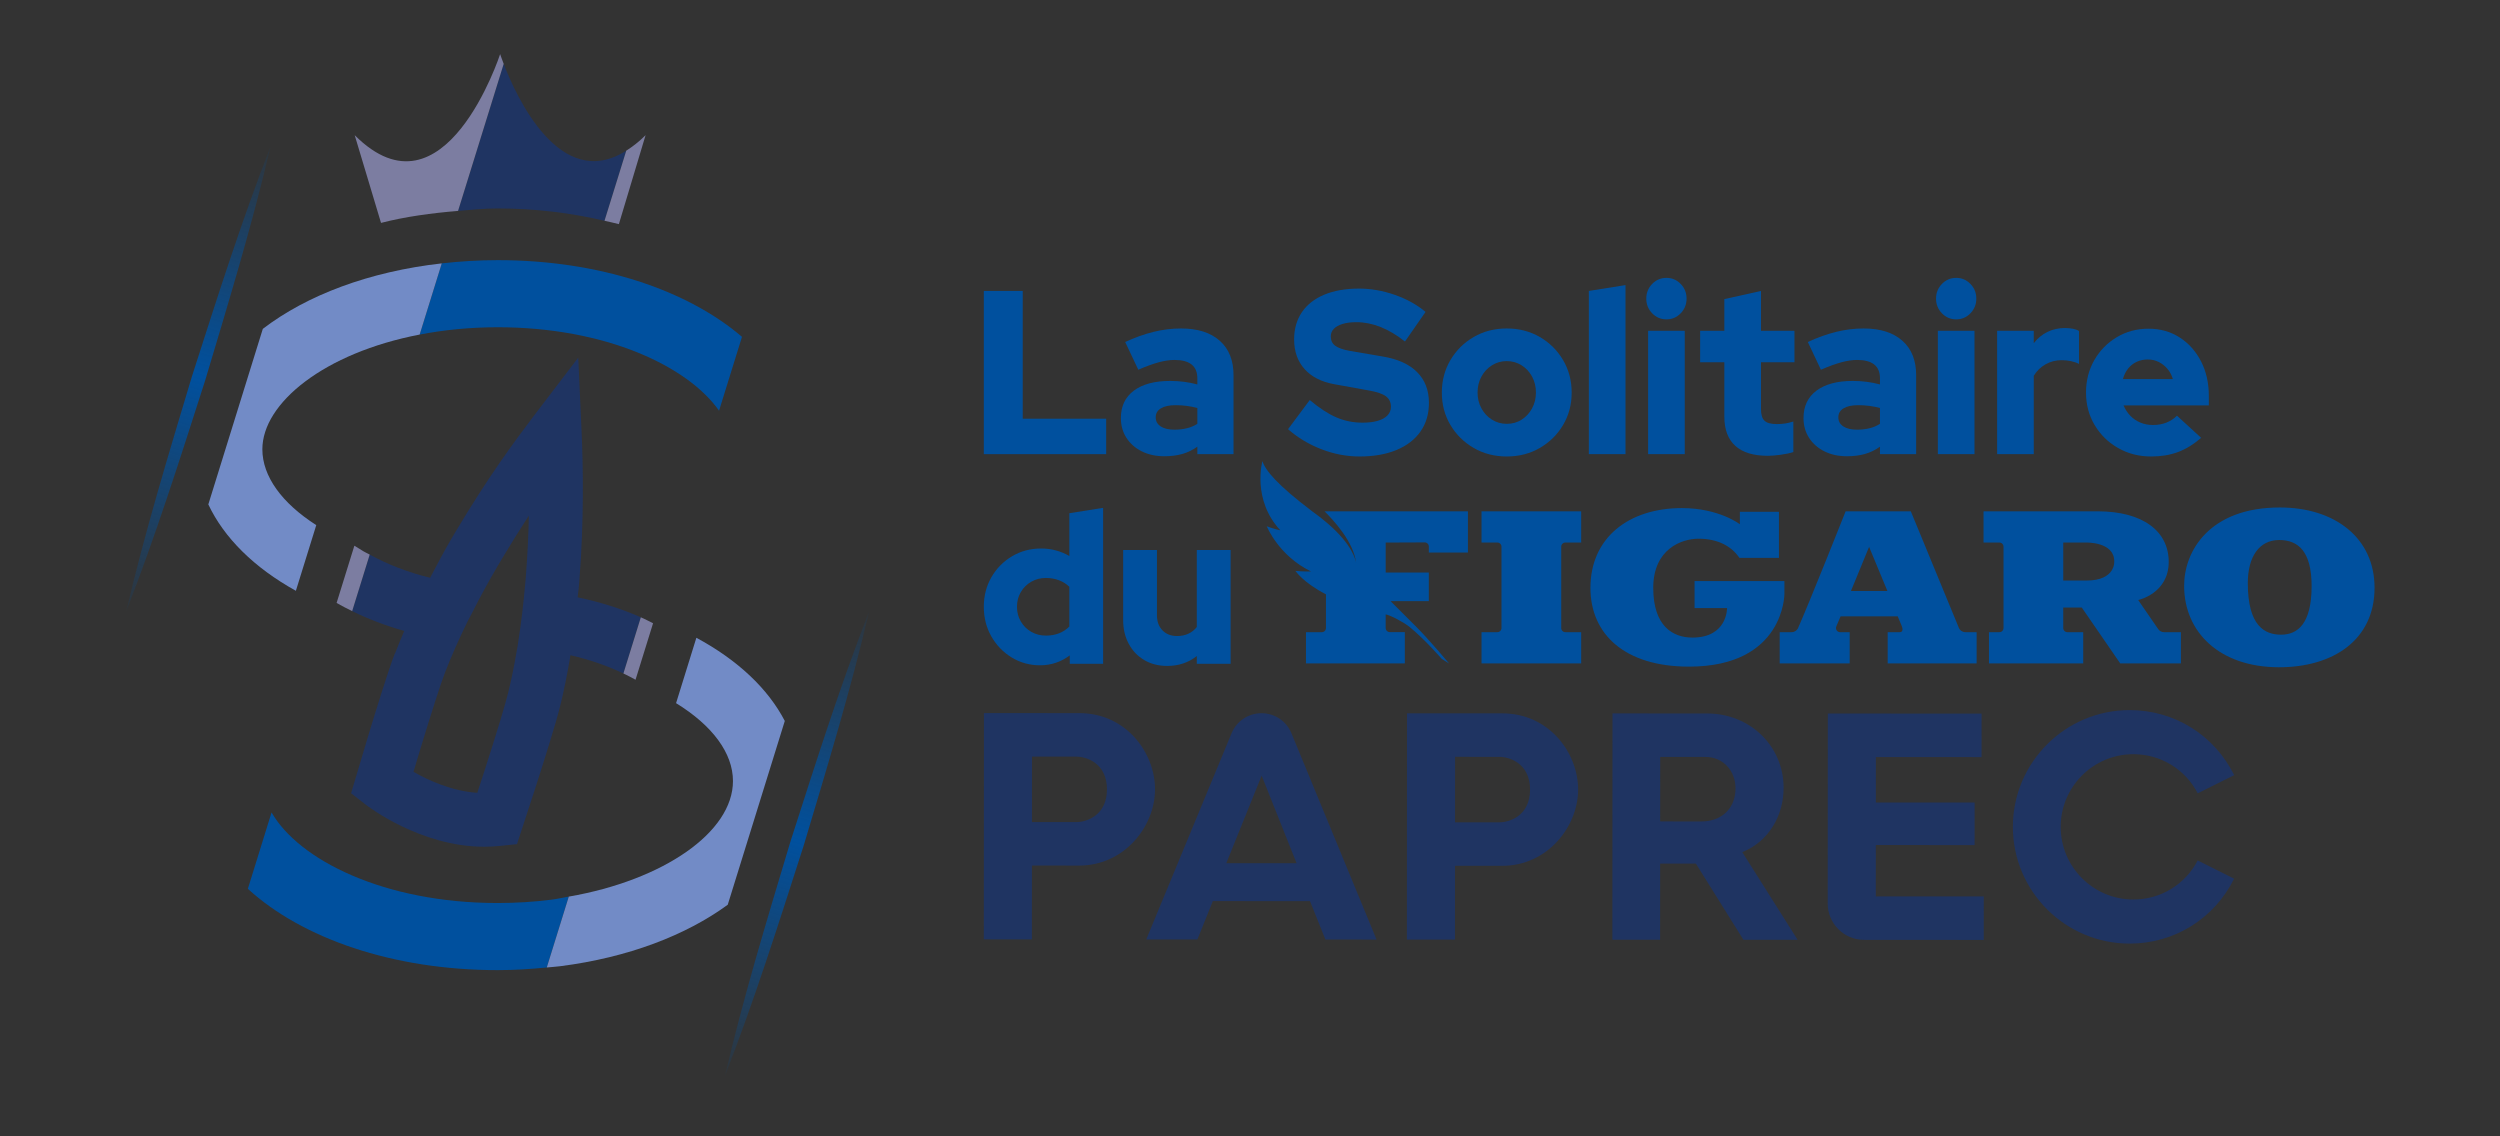 <?xml version="1.0" encoding="UTF-8"?>
<svg id="Calque_2" xmlns="http://www.w3.org/2000/svg" xmlns:xlink="http://www.w3.org/1999/xlink" viewBox="0 0 693 315" width="693px" height="315px">
	<rect x="0" y="0" width="693" height="315" fill="#333333" stroke="none"/>
	<defs>
		<linearGradient id="Dégradé_sans_nom_4" x1="-1.796" y1="178.584" x2="46.229" y2="21.502" gradientUnits="userSpaceOnUse">
		<stop offset="0" stop-color="#00509e" stop-opacity="0"/>
		<stop offset=".505" stop-color="#00509e"/>
		<stop offset="1" stop-color="#00509e" stop-opacity="0"/>
		</linearGradient>
		<linearGradient id="Dégradé_sans_nom_4-2" x1="182.587" y1="321.714" x2="230.612" y2="164.632" xlink:href="#Dégradé_sans_nom_4"/>
	</defs>
	<g transform="translate(35 15) scale(0.9)">
		<g id="Components">
		<g id="_9b2394b5-7642-41a7-a8d2-13aa5c1a07ea_1">
		<g>
		<path d="M115.18,156.33l-.62,1.042c-2.886,4.907-5.662,9.97-8.303,15.231l-.51,.958-.578,1.094c-2.844,5.803-5.141,11.011-7.027,15.918-1.224,3.115-4.141,12.168-7.647,23.721l-2.026,6.761c4.474,2.563,11.72,5.938,19.653,6.469l2.276-6.99c3.709-11.522,6.469-20.627,7.209-23.763,1.073-4.355,1.938-8.699,2.677-13.064l.214-1.188,.188-1.24c.958-6.053,1.672-12.147,2.188-18.116l.12-1.281,.094-1.177c.505-6.469,.786-12.73,.917-18.564-2.688,4.115-5.469,8.574-8.23,13.199l-.594,.99Z" style="fill:none;"/>
		<path d="M114.394,84.125c33.236,0,58.556,12.001,68.186,25.703l7.063-22.75c-16.802-14.393-43.952-23.622-75.249-23.622-5.907,0-11.644,.37-17.22,.998l-6.807,21.926c7.405-1.424,15.438-2.255,24.026-2.255Z" style="fill:#00509e;"/>
		<path d="M114.392,47.535c11.614,.004,22.653,1.393,32.908,3.795l6.704-21.595c-20.466,13.029-34.009-16.953-37.756-26.727l-14.058,45.287c4.032-.332,8.019-.757,12.202-.761Z" style="fill:#1f3462;"/>
		<path d="M131.047,260.423c-5.402,.688-11.006,1.042-16.653,1.042-35.015,0-61.295-13.311-69.642-27.9l-7.303,23.524c16.638,15.222,44.609,25.044,76.945,25.044,5.103,0,10.152-.322,15.125-.815l2.976-9.587,3.801-12.243c-1.757,.305-3.439,.702-5.249,.934Z" style="fill:#00509e;"/>
		<path d="M175.592,179.767l-6.251,20.137c11.204,6.877,17.524,15.411,17.524,23.984,0,15.799-21.447,30.543-50.569,35.601l-3.801,12.243-2.976,9.587c1.383-.137,2.789-.219,4.153-.394,20.869-2.675,38.662-9.495,51.583-18.931l17.573-56.603c-5.15-9.932-14.484-18.758-27.237-25.624Z" style="fill:#728bc6;"/>
		<path d="M69.445,43.499v.001l-.001-.001h.001Z" style="fill:#fff; opacity:.45;"/>
		<path d="M25.273,138.695c4.851,10.279,14.082,19.462,26.968,26.605l6.28-20.228c-10.601-6.775-16.603-15.047-16.603-23.36,0-14.207,19.029-29.674,48.45-35.332l6.807-21.926c-22.272,2.509-41.563,9.777-55.117,20.171l-16.784,54.069Z" style="fill:#728bc6;"/>
		<path d="M70.355,24.965l8.113,27.023c7.438-1.921,15.47-3.013,23.722-3.692L116.248,3.009c-.695-1.815-1.094-3.009-1.094-3.009,0,0-17.118,52.646-44.799,24.965Z" style="fill:#7c7da1;"/>
		<polygon points="69.445 43.499 69.445 43.499 69.445 43.501 69.445 43.499" style="fill:#113249;"/>
		<polygon points="69.445 43.499 69.445 43.499 69.445 43.501 69.445 43.499" style="fill:#fff; opacity:.45;"/>
		<path d="M139.015,167.306c.086-.903,.252-1.826,.329-2.725l.229-2.625c1.427-18.283,1.151-34.962,.667-45.734l-1.026-22.742-13.809,18.106c-3.01,3.948-6.537,8.73-10.36,14.241-4.229,6.095-8.886,13.366-13.47,21.033l-.693,1.167-.584,.969c-2.328,3.967-4.516,8.123-6.699,12.29-6.787-1.641-13.075-4.096-18.617-7.139l-5.404,17.411c5.011,2.471,10.394,4.508,16.043,6.109-.977,2.286-1.938,4.564-2.851,6.969l-.047-.021c-1.959,4.959-6.287,19.054-8.053,24.878l-5.422,18.158,4.438,3.459c.729,.573,16.898,13.022,36.603,13.022,1.557,0,3.141-.083,4.74-.25l5.318-.552,5.792-17.731c1.87-5.803,6.349-19.867,7.553-25.003,1.136-4.615,2.084-9.355,2.896-14.116l.218-1.336c5.819,1.319,11.287,3.238,16.315,5.621l5.372-17.306c-6.079-2.667-12.633-4.722-19.479-6.152Zm-15.927-6.6l-.094,1.177-.12,1.282c-.516,5.969-1.229,12.064-2.188,18.116l-.188,1.24-.213,1.188c-.74,4.365-1.604,8.709-2.677,13.064-.74,3.136-3.5,12.241-7.209,23.763l-2.276,6.99c-7.933-.531-15.179-3.907-19.653-6.469l2.026-6.761c3.506-11.553,6.423-20.606,7.646-23.721,1.886-4.907,4.183-10.116,7.027-15.918l.578-1.094,.51-.959c2.641-5.261,5.417-10.324,8.303-15.231l.62-1.042,.594-.99c2.761-4.625,5.542-9.084,8.23-13.199-.13,5.834-.412,12.095-.917,18.564Z" style="fill:#1f3462;"/>
		<path d="M151.726,52.367l8.227-27.402c-2.049,2.049-4.02,3.543-5.949,4.771l-6.704,21.595c1.476,.346,2.986,.647,4.426,1.037Z" style="fill:#7c7da1;"/>
		<path d="M162.257,175.295c-1.25-.621-2.469-1.268-3.764-1.837l-5.372,17.306c1.282,.608,2.518,1.26,3.734,1.933l5.402-17.402Z" style="fill:#7c7da1;"/>
		<path d="M73.119,153.174l-2.862-1.76-5.473,17.629c1.545,.891,3.162,1.71,4.794,2.515l5.404-17.411c-.609-.335-1.275-.623-1.863-.973Z" style="fill:#7c7da1;"/>
		<path d="M44.434,28.477c-5.722,24.377-13.017,48.267-20.182,72.197-7.642,23.782-15.15,47.605-24.252,70.933,5.709-24.382,13.012-48.269,20.181-72.197,7.647-23.78,15.163-47.601,24.252-70.933Z" style="fill:url(#Dégradé_sans_nom_4);"/>
		<path d="M228.816,171.608c-5.722,24.377-13.017,48.267-20.181,72.197-7.642,23.782-15.15,47.605-24.252,70.933,5.709-24.382,13.012-48.269,20.182-72.197,7.647-23.78,15.163-47.6,24.252-70.933Z" style="fill:url(#Dégradé_sans_nom_4-2);"/>
		</g>
		<g>
		<path d="M264.125,123.212v-50.273h11.985v39.356h25.704v10.917h-37.689Z" style="fill:#00509e;"/>
		<path d="M319.719,123.858c-2.601,0-4.911-.5-6.933-1.506-2.018-1.009-3.598-2.396-4.737-4.166-1.139-1.774-1.706-3.807-1.706-6.105,0-3.638,1.336-6.452,4.008-8.442,2.668-1.986,6.396-2.979,11.181-2.979,2.877,0,5.663,.359,8.359,1.08v-1.868c0-1.915-.591-3.342-1.778-4.276-1.182-.93-2.936-1.399-5.258-1.399-1.442,0-3.054,.24-4.844,.717-1.789,.481-3.89,1.245-6.306,2.298l-4.04-8.544c3.019-1.387,5.931-2.432,8.745-3.125,2.806-.694,5.628-1.04,8.462-1.04,5.108,0,9.08,1.257,11.914,3.772,2.834,2.51,4.249,6.046,4.249,10.594v24.345h-11.146v-2.298c-1.486,1.052-3.054,1.809-4.702,2.262-1.651,.453-3.472,.682-5.47,.682Zm-2.648-11.993c0,1.198,.512,2.132,1.533,2.802s2.44,1.005,4.253,1.005c1.344,0,2.609-.146,3.795-.433,1.182-.284,2.262-.741,3.24-1.364v-4.883c-1.068-.288-2.16-.5-3.275-.646-1.115-.142-2.254-.217-3.413-.217-1.951,0-3.46,.323-4.528,.97s-1.604,1.569-1.604,2.767Z" style="fill:#00509e;"/>
		<path d="M379.841,123.929c-3.949,0-7.851-.741-11.705-2.223-3.854-1.486-7.291-3.543-10.31-6.18l6.688-8.978c2.972,2.491,5.711,4.276,8.221,5.352,2.507,1.076,5.179,1.616,8.012,1.616,1.856,0,3.437-.189,4.737-.575,1.297-.382,2.298-.942,2.995-1.687,.694-.741,1.044-1.616,1.044-2.621,0-1.387-.512-2.467-1.533-3.232-1.021-.765-2.763-1.364-5.226-1.797l-10.728-1.939c-3.949-.717-6.992-2.274-9.128-4.666-2.136-2.396-3.204-5.435-3.204-9.124,0-3.255,.804-6.054,2.404-8.403,1.604-2.345,3.902-4.138,6.897-5.384,2.995-1.245,6.558-1.868,10.692-1.868,3.626,0,7.271,.634,10.941,1.904,3.665,1.269,6.85,3.027,9.542,5.277l-6.337,9.12c-5.017-3.973-10.011-5.959-14.98-5.959-1.624,0-3.031,.177-4.213,.54-1.186,.359-2.089,.859-2.719,1.506-.627,.646-.938,1.427-.938,2.337,0,1.245,.453,2.199,1.36,2.869,.902,.674,2.377,1.198,4.422,1.58l10.101,1.726c4.69,.765,8.257,2.369,10.692,4.812,2.44,2.44,3.657,5.6,3.657,9.479,0,3.401-.859,6.333-2.578,8.797-1.718,2.467-4.178,4.371-7.382,5.711-3.204,1.34-7.015,2.01-11.425,2.01Z" style="fill:#00509e;"/>
		<path d="M425.192,123.929c-3.764,0-7.153-.871-10.172-2.621-3.019-1.746-5.411-4.103-7.177-7.074-1.766-2.968-2.644-6.294-2.644-9.983,0-3.685,.879-7.023,2.644-10.018,1.766-2.991,4.158-5.36,7.177-7.11,3.019-1.746,6.408-2.621,10.172-2.621,3.76,0,7.149,.875,10.172,2.621,3.015,1.75,5.407,4.119,7.173,7.11,1.766,2.995,2.648,6.333,2.648,10.018,0,3.689-.883,7.015-2.648,9.983-1.766,2.972-4.158,5.329-7.173,7.074-3.023,1.75-6.412,2.621-10.172,2.621Zm0-10.054c1.718,0,3.248-.43,4.595-1.293,1.348-.859,2.416-2.022,3.208-3.484,.788-1.458,1.182-3.074,1.182-4.848,0-1.817-.394-3.456-1.182-4.919-.792-1.458-1.872-2.621-3.24-3.484-1.371-.859-2.893-1.293-4.564-1.293s-3.196,.433-4.564,1.293c-1.371,.863-2.451,2.026-3.24,3.484-.792,1.462-1.186,3.102-1.186,4.919,0,1.774,.394,3.389,1.186,4.848,.788,1.462,1.868,2.625,3.24,3.484,1.368,.863,2.893,1.293,4.564,1.293Z" style="fill:#00509e;"/>
		<path d="M450.479,123.212v-50.273l11.284-1.797v52.071h-11.284Z" style="fill:#00509e;"/>
		<path d="M474.374,81.699c-1.718,0-3.184-.619-4.391-1.868-1.21-1.242-1.813-2.751-1.813-4.524,0-1.77,.603-3.279,1.813-4.524,1.206-1.242,2.672-1.864,4.391-1.864,1.714,0,3.18,.623,4.386,1.864,1.21,1.245,1.813,2.755,1.813,4.524,0,1.774-.603,3.283-1.813,4.524-1.206,1.249-2.672,1.868-4.386,1.868Zm-5.644,41.512v-37.993h11.284v37.993h-11.284Z" style="fill:#00509e;"/>
		<path d="M505.584,123.716c-4.41,0-7.744-1.017-9.995-3.054-2.254-2.034-3.378-5.037-3.378-9.013v-16.734h-7.457v-9.695h7.457v-9.766l11.284-2.514v12.281h10.31v9.695h-10.31v14.437c0,1.679,.359,2.861,1.08,3.555,.721,.694,1.986,1.04,3.799,1.04,.926,0,1.774-.059,2.542-.177,.765-.118,1.612-.323,2.542-.611v9.408c-1.021,.335-2.325,.611-3.902,.828-1.58,.213-2.905,.323-3.973,.323Z" style="fill:#00509e;"/>
		<path d="M529.968,123.858c-2.601,0-4.911-.5-6.933-1.506-2.018-1.009-3.598-2.396-4.737-4.166-1.139-1.774-1.706-3.807-1.706-6.105,0-3.638,1.336-6.452,4.008-8.442,2.668-1.986,6.396-2.979,11.181-2.979,2.877,0,5.663,.359,8.359,1.08v-1.868c0-1.915-.591-3.342-1.778-4.276-1.182-.93-2.936-1.399-5.258-1.399-1.442,0-3.054,.24-4.844,.717-1.789,.481-3.89,1.245-6.306,2.298l-4.04-8.544c3.019-1.387,5.931-2.432,8.745-3.125,2.806-.694,5.628-1.04,8.462-1.04,5.108,0,9.08,1.257,11.914,3.772,2.834,2.51,4.249,6.046,4.249,10.594v24.345h-11.146v-2.298c-1.486,1.052-3.054,1.809-4.702,2.262-1.651,.453-3.472,.682-5.47,.682Zm-2.648-11.993c0,1.198,.512,2.132,1.533,2.802,1.021,.67,2.44,1.005,4.253,1.005,1.344,0,2.609-.146,3.795-.433,1.182-.284,2.262-.741,3.24-1.364v-4.883c-1.068-.288-2.16-.5-3.275-.646-1.115-.142-2.254-.217-3.413-.217-1.951,0-3.46,.323-4.528,.97-1.068,.646-1.604,1.569-1.604,2.767Z" style="fill:#00509e;"/>
		<path d="M563.617,81.699c-1.718,0-3.184-.619-4.391-1.868-1.21-1.242-1.813-2.751-1.813-4.524,0-1.77,.603-3.279,1.813-4.524,1.206-1.242,2.672-1.864,4.391-1.864,1.714,0,3.18,.623,4.386,1.864,1.21,1.245,1.813,2.755,1.813,4.524,0,1.774-.603,3.283-1.813,4.524-1.206,1.249-2.672,1.868-4.386,1.868Zm-5.644,41.512v-37.993h11.284v37.993h-11.284Z" style="fill:#00509e;"/>
		<path d="M576.225,123.212v-37.993h11.284v3.807c1.21-1.533,2.625-2.692,4.253-3.484,1.624-.788,3.437-1.182,5.431-1.182,1.998,.047,3.417,.359,4.253,.93v10.129c-.745-.382-1.58-.67-2.51-.863-.93-.189-1.88-.288-2.853-.288-1.766,0-3.405,.422-4.915,1.257-1.51,.84-2.727,2.026-3.657,3.555v24.132h-11.284Z" style="fill:#00509e;"/>
		<path d="M623.665,123.929c-3.76,0-7.165-.871-10.204-2.621-3.043-1.746-5.447-4.103-7.212-7.074-1.766-2.968-2.644-6.294-2.644-9.983,0-3.685,.843-7.011,2.542-9.983,1.695-2.968,4.004-5.324,6.933-7.074,2.924-1.746,6.176-2.621,9.75-2.621,3.622,0,6.83,.899,9.616,2.696,2.786,1.793,4.982,4.249,6.582,7.358,1.604,3.114,2.404,6.68,2.404,10.704v2.873h-26.264c.508,1.194,1.194,2.25,2.053,3.157,.859,.91,1.892,1.616,3.102,2.12,1.206,.504,2.507,.753,3.902,.753,1.533,0,2.924-.248,4.178-.753,1.257-.504,2.325-1.21,3.208-2.12l7.453,6.826c-2.321,2.01-4.702,3.472-7.141,4.379-2.44,.91-5.191,1.364-8.257,1.364Zm-8.706-23.844h15.394c-.37-1.242-.938-2.309-1.706-3.196-.765-.883-1.659-1.577-2.68-2.081-1.025-.504-2.136-.753-3.346-.753-1.253,0-2.392,.24-3.413,.717-1.021,.477-1.892,1.163-2.613,2.046-.721,.887-1.265,1.974-1.636,3.267Z" style="fill:#00509e;"/>
		</g>
		<g>
		<path d="M316.863,226.463c.006-11.29-8.923-23.482-23.361-23.49l-29.339-.016-.039,69.699,14.807,.008,.013-22.744,14.532,.008c13.982,.008,23.381-12.126,23.387-23.464m-37.911,10.065l.011-20.168,13.62,.008c3.279,.002,9.476,2.113,9.472,10.088-.004,7.978-6.205,10.082-9.483,10.08l-13.62-.008Z" style="fill:#1f3462;"/>
		<path d="M364.594,260.884l4.744,11.83,15.752,.009-26.215-63.547c-1.545-3.747-5.162-6.169-9.215-6.171-4.052-.002-7.673,2.416-9.222,6.161l-26.285,63.518,15.752,.009,4.758-11.825,29.93,.017m-14.891-38.656l10.754,26.98-21.645-.012,10.891-26.968Z" style="fill:#1f3462;"/>
		<path d="M447.175,226.536c.006-11.29-8.924-23.482-23.362-23.49l-29.339-.016-.039,69.699,14.807,.008,.013-22.744,14.532,.008c13.982,.008,23.382-12.126,23.388-23.464m-37.912,10.065l.011-20.168,13.62,.008c3.279,.002,9.477,2.113,9.473,10.088-.004,7.978-6.205,10.082-9.484,10.08l-13.62-.008Z" style="fill:#1f3462;"/>
		<path d="M498.087,272.786l16.69,.009-17.039-26.994,.407-.176c7.592-3.277,12.311-10.811,12.316-19.66,.007-12.824-10.343-22.876-23.564-22.883l-29.137-.016-.039,69.699,14.706,.008,.013-23.453,11.002,.006,14.643,23.461m-25.628-56.319l14.026,.008c5.229,.003,9.171,4.166,9.168,9.684-.003,6.093-4.22,10.184-10.494,10.18l-12.711-.007,.011-19.864Z" style="fill:#1f3462;"/>
		<path d="M535.219,272.806l36.884,.021,.007-13.393-33.256-.018,.009-15.821,30.426,.017,.007-13.09-30.426-.017,.008-14.001,32.549,.018,.007-13.394-47.358-.026-.033,58.518c-.003,6.165,5.01,11.184,11.175,11.187" style="fill:#1f3462;"/>
		<path d="M617.014,273.963c13.766,.008,26.07-7.644,32.204-19.996l-11.213-5.614c-3.884,7.435-11.45,12.036-19.834,12.031-12.341-.007-22.376-10.052-22.369-22.394,.007-12.341,10.052-22.375,22.394-22.369,8.384,.005,15.945,4.614,19.821,12.053l11.22-5.601c-6.12-12.359-18.416-20.024-32.182-20.032-19.829-.011-35.969,16.112-35.98,35.94-.011,19.829,16.112,35.969,35.94,35.98" style="fill:#1f3462;"/>
		</g>
		<g>
		<g>
		<path d="M281.471,188.242c-3.213,0-6.136-.807-8.771-2.417-2.632-1.614-4.722-3.777-6.263-6.492-1.541-2.715-2.312-5.751-2.312-9.11,0-3.355,.778-6.391,2.345-9.11,1.563-2.715,3.682-4.867,6.361-6.456,2.675-1.592,5.663-2.385,8.964-2.385,1.581,0,3.104,.196,4.562,.596,1.454,.396,2.825,.971,4.111,1.719v-13.181l10.407-1.654v48.023h-10.28v-2.581c-2.697,2.028-5.74,3.046-9.124,3.046Zm1.799-9.142c1.458,0,2.784-.233,3.984-.694,1.2-.465,2.272-1.16,3.213-2.087v-12.258c-.901-.88-1.97-1.556-3.213-2.018-1.243-.465-2.57-.698-3.984-.698-1.669,0-3.181,.389-4.529,1.16-1.349,.774-2.421,1.832-3.213,3.181-.792,1.349-1.189,2.861-1.189,4.537,0,1.679,.396,3.192,1.189,4.537,.792,1.349,1.865,2.41,3.213,3.181,1.349,.774,2.861,1.16,4.529,1.16Z" style="fill:#00509e;"/>
		<path d="M320.603,188.439c-2.657,0-5.002-.596-7.038-1.788-2.036-1.192-3.628-2.857-4.787-4.998-1.156-2.141-1.734-4.584-1.734-7.321v-21.596h10.411v20.139c0,1.901,.567,3.435,1.701,4.606,1.134,1.171,2.624,1.752,4.468,1.752,1.327,0,2.505-.24,3.533-.727,1.029-.487,1.883-1.171,2.57-2.054v-23.715h10.407v35.042h-10.407v-2.385c-2.57,2.032-5.613,3.046-9.124,3.046Z" style="fill:#00509e;"/>
		</g>
		<path d="M378.816,157.059h0Zm313.656,7.302c0,16.213-12.934,24.487-29.378,24.487-18.436,0-29.271-10.869-29.271-25.102,0-10.727,7.85-24.11,29.494-24.11,16.83,0,29.155,9.294,29.155,24.725Zm-19.383-.511c0-10.814-4.215-14.192-9.984-14.192-6.11,0-9.671,5.087-9.671,13.265,0,13.283,5.254,15.895,10.257,15.895,5.021,0,9.398-3.27,9.398-14.969Zm-255.669,14.197v9.617h30.699v-9.617h-4.875c-.704,0-1.275-.571-1.275-1.275v-25.061c0-.704,.571-1.275,1.275-1.275h4.875v-9.617s-30.699,0-30.699,0v9.617h4.875c.704,0,1.275,.571,1.275,1.275v25.061c0,.704-.571,1.275-1.275,1.275h-4.875Zm93.29-11.747v-3.997h-27.674v8.317h10.006s.177,9.091-10.682,9.091c-5.894,0-12.05-3.411-12.05-15.311s8.649-15.142,13.969-15.142c5.845,0,10.115,2.26,12.571,5.894h12.179v-14.174h-12.038v3.826s-6.416-4.978-17.851-4.978c-16.344,0-28.172,9.091-28.172,24.573,0,14.329,10.627,24.257,30.353,24.257,29.398,0,29.389-22.357,29.389-22.357Zm55.748,11.747h3.455v9.617h-27.395v-9.617h3.728c.896,0,.993-.901,.669-1.736l-1.3-3.15h-17.603l-1.323,3.126c-.346,.839,.271,1.761,1.179,1.761h2.946v9.617h-21.56v-9.617h3.672c.867,0,1.653-.509,2.004-1.302,3.589-8.104,14.639-35.925,14.639-35.925h20.075l14.787,35.869c.339,.821,1.139,1.357,2.028,1.357Zm-24.021-12.686l-5.644-13.592-5.588,13.592h11.233Zm85.208,12.686h5.189v9.617h-18.689l-11.842-17.202h-5.71v6.31c0,.704,.571,1.275,1.275,1.275h4.875v9.617h-29.028v-9.617h3.204c.704,0,1.275-.571,1.275-1.275v-25.061c0-.704-.571-1.275-1.275-1.275h-4.875v-9.617h35.117c14.039,0,21.915,6.175,21.915,15.568,0,9.775-9.404,11.753-9.404,11.753l6.165,8.956c.409,.595,1.085,.95,1.807,.95Zm-15.347-21.872c0-5.97-8.585-5.739-8.585-5.739h-7.119v11.708h7.119c9.159,0,8.585-5.97,8.585-5.97Zm-199.066-2.67v-12.686h-44.159c2.602,2.553,9.123,9.544,9.723,16.019-.064-.519-.344-1.931-1.535-4.019-1.204-2.108-3.337-4.908-7.118-8.178-.038-.032-.075-.066-.115-.098-1.362-1.185-2.934-2.428-4.752-3.723-10.805-8.177-14.4-12.562-15.341-15.468,0,0-3.299,11.864,5.531,21.319,0,0-2.14-.446-4.192-1.249,0,0,3.659,9.098,13.648,13.915,0,0-2.587,.089-4.817-.177,0,0,2.364,3.589,9.401,7.223v10.388c0,.705-.571,1.276-1.276,1.276h-4.874v9.617h30.444v-9.637h-4.622c-.703,0-1.274-.571-1.274-1.274v-4.192c1.465,.258,5.543,2.399,7.316,3.833,4.809,3.892,9.952,9.878,9.952,9.878l2.244,1.392s-6.228-7.423-10.233-11.417c-2.793-2.784-7.495-7.495-7.495-7.495l-.251-.265h11.755v-8.826h-13.289v-9.223l12.008-.048c.707-.004,1.281,.569,1.281,1.274v1.843h12.038Z" style="fill:#00509e;"/>
		</g>
		</g>
		</g>
	</g>
</svg>